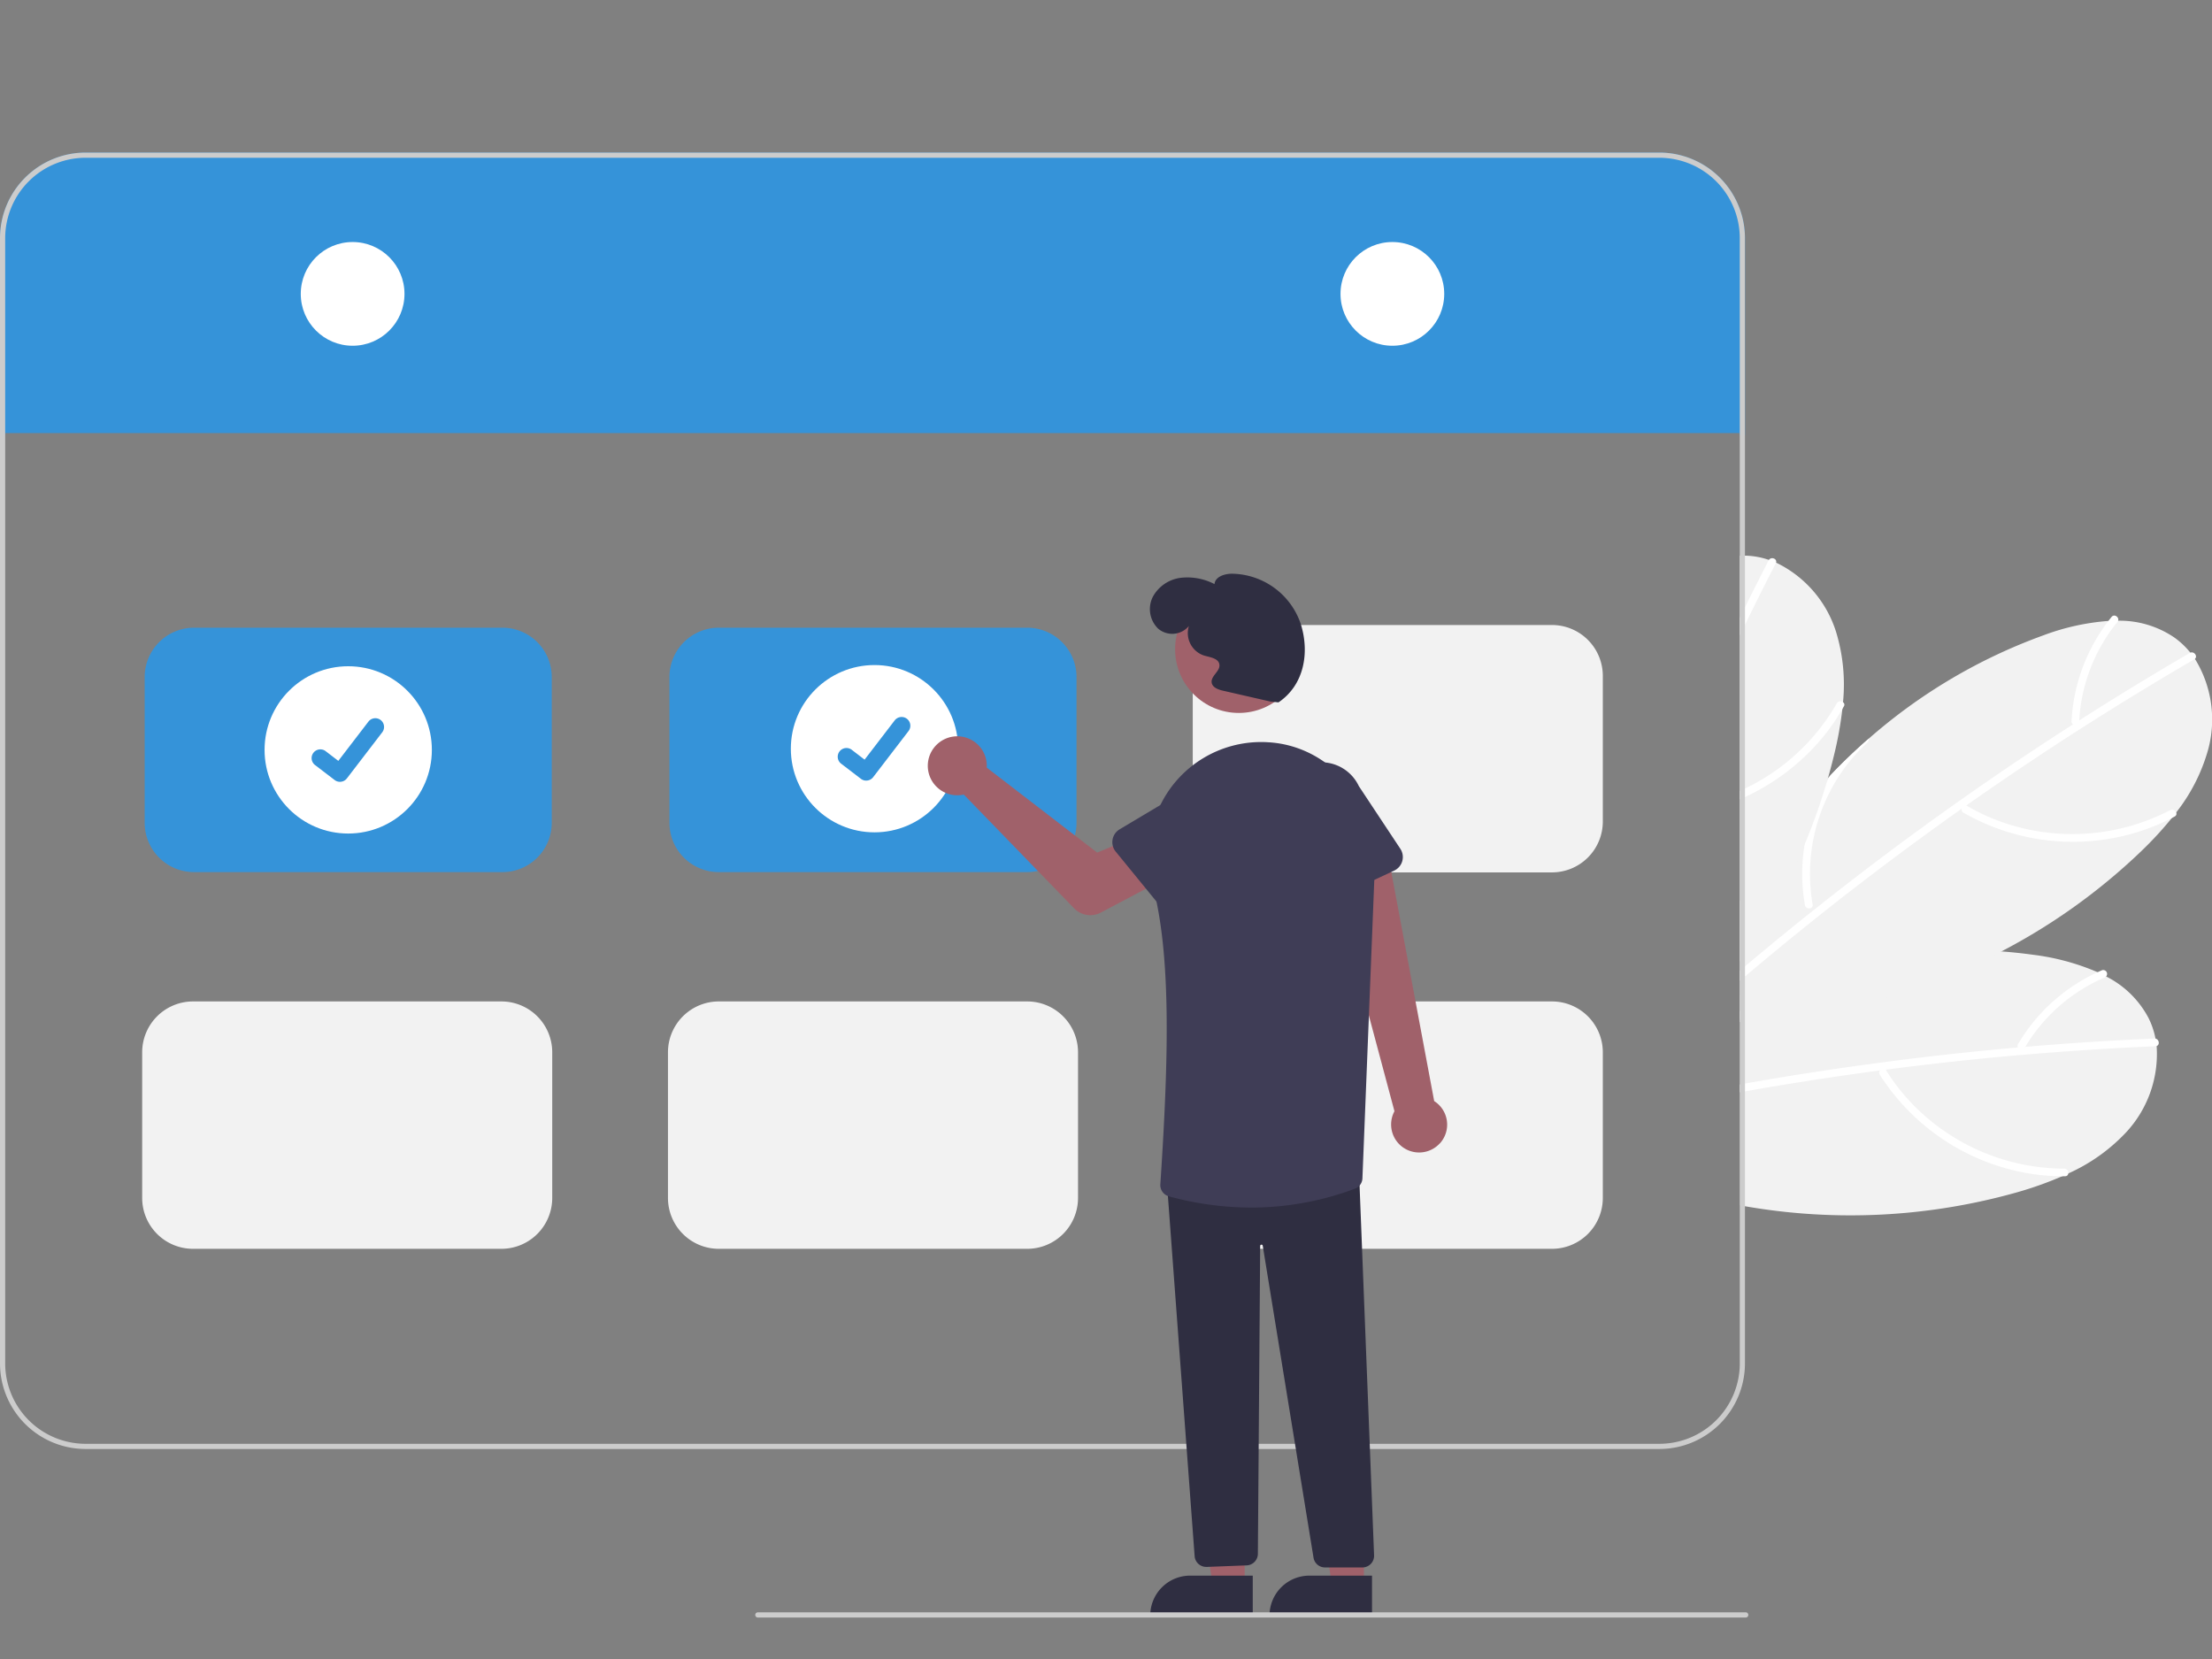 <svg xmlns="http://www.w3.org/2000/svg" width="200" height="150" viewBox="0 0 200 150">
  <rect x="0" y="0" width="200" height="150" fill="#808080" stroke="none"/>
  <g id="グループ_6263" data-name="グループ 6263" transform="translate(-15844 19284)">
    <circle id="楕円形_1078" data-name="楕円形 1078" cx="4.769" cy="4.769" r="4.769" transform="translate(15920.443 -19264.414)" fill="#e6e6e6"/>
    <g id="グループ_6262" data-name="グループ 6262" transform="translate(-38 1)">
      <g id="グループ_6261" data-name="グループ 6261" transform="translate(8 135)">
        <rect id="長方形_1622" data-name="長方形 1622" width="200" height="150" transform="translate(15874 -19420)" fill="none"/>
      </g>
    </g>
    <g id="undraw_booking_re_gw4j" transform="translate(15844 -19270.205)">
      <path id="パス_1415" data-name="パス 1415" d="M285.967,157.792a16.281,16.281,0,0,1-5.179,3.664h0c-.183.087-.366.171-.551.251h0l0,0,0,0h0v0h0l0,0s0,0,0,0l0,0,0,0h0s0,0,0,0h0a32.762,32.762,0,0,1-4,1.43,55.479,55.479,0,0,1-24.641,1.287l-.469-.084V145.325c.155-.066.312-.131.469-.195q1.537-.636,3.111-1.17,2.265-.774,4.593-1.327a49.739,49.739,0,0,1,15.482-1.252q1.417.106,2.827.3a21.321,21.321,0,0,1,5.845,1.582h0c.265.124.525.253.783.392a8.789,8.789,0,0,1,3.8,3.725,7.166,7.166,0,0,1,.638,1.873v0c.047.225.08.452.105.678A10.417,10.417,0,0,1,285.967,157.792Z" transform="translate(-93.785 -69.15)" fill="#f2f2f2"/>
      <path id="パス_1416" data-name="パス 1416" d="M288.747,152.093a.317.317,0,0,1-.07.009q-6.024.264-12.031.783h-.007l-.047,0q-6.168.534-12.31,1.339c-.173.023-.345.047-.516.068q-4.248.566-8.479,1.257-1.867.306-3.727.638c-.157.028-.312.054-.469.084v-.71c.157-.03.314-.056.469-.084q6.2-1.1,12.434-1.915,1.568-.211,3.141-.4,4.543-.549,9.1-.947l.666-.056q5.834-.5,11.684-.753a.221.221,0,0,1,.056,0C289.017,151.449,289.1,152.011,288.747,152.093Z" transform="translate(-93.785 -71.302)" fill="#fff"/>
      <path id="パス_1417" data-name="パス 1417" d="M283.791,163.9a19.2,19.2,0,0,1-13.47-5.6A18.245,18.245,0,0,1,267.7,155c-.239-.383-.8.039-.56.419a19.9,19.9,0,0,0,12.373,8.7,18.947,18.947,0,0,0,4.369.467c.449,0,.356-.7-.09-.693Z" transform="translate(-97.168 -72.03)" fill="#fff"/>
      <path id="パス_1418" data-name="パス 1418" d="M259.263,143.008a.4.4,0,0,1-.293.265,15.291,15.291,0,0,0-3.3,1.289,16.037,16.037,0,0,0-4.11,3.106c-.063.063-.124.127-.183.192-.1.1-.192.209-.286.316v-1.022c.15-.159.307-.316.469-.467a16.858,16.858,0,0,1,3.111-2.354Q256.935,143.561,259.263,143.008Z" transform="translate(-93.785 -69.525)" fill="#fff"/>
      <path id="パス_1419" data-name="パス 1419" d="M290.57,143.571a16.271,16.271,0,0,0-7.6,6.7.352.352,0,0,0,.186.458.358.358,0,0,0,.458-.186,15.484,15.484,0,0,1,7.22-6.326.35.35,0,0,0-.263-.648Z" transform="translate(-100.524 -69.637)" fill="#fff"/>
      <path id="パス_1420" data-name="パス 1420" d="M293.424,115.187a16.252,16.252,0,0,1-2.884,5.65l0,0c-.12.159-.244.321-.373.476v0a32.639,32.639,0,0,1-2.909,3.139,54.724,54.724,0,0,1-12.512,8.939,52.4,52.4,0,0,1-23.186,6.1c-.061,0-.122,0-.183,0-.1,0-.192,0-.286,0V128.847c.152-.291.309-.581.469-.87a51.464,51.464,0,0,1,7.509-10.273c.07-.077.143-.155.216-.23q1.646-1.737,3.451-3.308a49.423,49.423,0,0,1,15.775-9.342,21.228,21.228,0,0,1,5.91-1.313c.293-.016.584-.023.877-.021a8.8,8.8,0,0,1,5.1,1.533,7.265,7.265,0,0,1,1.435,1.362c.145.181.279.366.408.556v0A10.407,10.407,0,0,1,293.424,115.187Z" transform="translate(-93.785 -61.164)" fill="#f2f2f2"/>
      <path id="パス_1421" data-name="パス 1421" d="M292.238,107.712v0a.344.344,0,0,1-.056.04q-5.2,3.028-10.278,6.276l-.012.007a.4.4,0,0,1-.042.026q-5.215,3.341-10.282,6.906l-.427.3q-3.5,2.472-6.925,5.05-6.471,4.874-12.657,10.109c-.157.131-.312.265-.469.4v-.912c.155-.134.312-.267.469-.4q2.37-2,4.782-3.946c.481-.387.964-.774,1.446-1.156q6.435-5.124,13.159-9.865h0q1.322-.932,2.649-1.847,3.77-2.6,7.624-5.066c.185-.12.373-.239.56-.359q4.934-3.151,10-6.1a.349.349,0,0,1,.052-.026C292.182,107.016,292.512,107.48,292.238,107.712Z" transform="translate(-93.785 -61.934)" fill="#fff"/>
      <path id="パス_1422" data-name="パス 1422" d="M295.379,125.1a19.2,19.2,0,0,1-14.528,1.3A18.247,18.247,0,0,1,277,124.7c-.389-.228-.687.4-.3.631a19.894,19.894,0,0,0,15,1.958,18.944,18.944,0,0,0,4.086-1.615c.4-.211-.009-.782-.4-.572Z" transform="translate(-99.164 -65.641)" fill="#fff"/>
      <path id="パス_1423" data-name="パス 1423" d="M258.494,132.067a16.071,16.071,0,0,1-.223-3.72,16.954,16.954,0,0,1,2.527-8.006q1.648-1.737,3.452-3.308a.4.4,0,0,1-.137.372,15.34,15.34,0,0,0-2.324,2.674,16.2,16.2,0,0,0-2.6,11.931.284.284,0,0,1-.074.268.381.381,0,0,1-.623-.21Z" transform="translate(-95.298 -64.029)" fill="#fff"/>
      <path id="パス_1424" data-name="パス 1424" d="M292.749,103.03a16.271,16.271,0,0,0-3.618,9.465.352.352,0,0,0,.377.319.358.358,0,0,0,.319-.377,15.484,15.484,0,0,1,3.455-8.956c.284-.349-.249-.8-.534-.452Z" transform="translate(-101.833 -61.04)" fill="#fff"/>
      <path id="パス_1425" data-name="パス 1425" d="M260.423,109.276v0c-.016.2-.035.4-.056.6v0a33.134,33.134,0,0,1-.762,4.21c-.164.68-.342,1.355-.537,2.03-.023.087-.049.173-.075.258v0a53.8,53.8,0,0,1-2.049,5.779,56.01,56.01,0,0,1-5.385,9.9c-.152.227-.309.455-.469.68V96.028c.157-.009.312-.009.469,0q.112,0,.225.007a7.109,7.109,0,0,1,1.941.377c.22.073.434.155.645.246a10.406,10.406,0,0,1,5.439,6.309A16.289,16.289,0,0,1,260.423,109.276Z" transform="translate(-93.785 -59.583)" fill="#f2f2f2"/>
      <path id="パス_1426" data-name="パス 1426" d="M254.37,96.718a.251.251,0,0,1-.026.066q-1.424,2.768-2.785,5.563c-.157.321-.314.645-.469.966v-1.594q.232-.478.469-.956,1.052-2.131,2.138-4.243a.307.307,0,0,1,.028-.047C253.941,96.162,254.476,96.373,254.37,96.718Z" transform="translate(-93.785 -59.647)" fill="#fff"/>
      <path id="パス_1427" data-name="パス 1427" d="M260.5,113.19c-.042.075-.084.15-.131.225a18.713,18.713,0,0,1-2.443,3.338,20.141,20.141,0,0,1-6.365,4.635c-.155.075-.312.145-.469.211v-.762c.157-.07.314-.143.469-.218a18.957,18.957,0,0,0,8.292-7.694.386.386,0,0,1,.572-.11.27.27,0,0,1,.075.375Z" transform="translate(-93.785 -63.119)" fill="#fff"/>
      <path id="パス_1428" data-name="パス 1428" d="M209.346,57.542V75.359h-.469v-.19H52.041v.19h-.469V57.542a7.744,7.744,0,0,1,7.736-7.736h142.3A7.744,7.744,0,0,1,209.346,57.542Z" transform="translate(-51.572 -49.805)" fill="#3593d9"/>
      <path id="パス_1429" data-name="パス 1429" d="M201.61,49.805H59.308a7.744,7.744,0,0,0-7.736,7.736V159.286a7.744,7.744,0,0,0,7.736,7.736h142.3a7.744,7.744,0,0,0,7.736-7.736V57.542A7.744,7.744,0,0,0,201.61,49.805Zm7.267,109.481a7.277,7.277,0,0,1-7.267,7.267H59.308a7.277,7.277,0,0,1-7.267-7.267V57.542a7.277,7.277,0,0,1,7.267-7.267h142.3a7.277,7.277,0,0,1,7.267,7.267Z" transform="translate(-51.572 -49.805)" fill="#ccc"/>
      <circle id="楕円形_1068" data-name="楕円形 1068" cx="4.689" cy="4.689" r="4.689" transform="translate(27.194 8.088)" fill="#fff"/>
      <circle id="楕円形_1069" data-name="楕円形 1069" cx="4.689" cy="4.689" r="4.689" transform="translate(121.203 8.088)" fill="#fff"/>
      <path id="パス_1430" data-name="パス 1430" d="M100.512,126.39H72.62a4.462,4.462,0,0,1-4.457-4.457V108.75a4.462,4.462,0,0,1,4.457-4.457h27.892a4.462,4.462,0,0,1,4.457,4.457v13.183a4.462,4.462,0,0,1-4.457,4.457Z" transform="translate(-55.082 -61.333)" fill="#3593d9"/>
      <path id="パス_1431" data-name="パス 1431" d="M160.694,126.39H132.8a4.462,4.462,0,0,1-4.457-4.457V108.75a4.462,4.462,0,0,1,4.457-4.457h27.892a4.462,4.462,0,0,1,4.457,4.457v13.183a4.462,4.462,0,0,1-4.457,4.457Z" transform="translate(-67.815 -61.333)" fill="#3593d9"/>
      <path id="パス_1432" data-name="パス 1432" d="M160.658,169.519H132.766a4.6,4.6,0,0,1-4.592-4.592V151.744a4.6,4.6,0,0,1,4.592-4.592h27.892a4.6,4.6,0,0,1,4.592,4.592v13.183a4.6,4.6,0,0,1-4.592,4.592Z" transform="translate(-67.779 -70.401)" fill="#f2f2f2"/>
      <path id="パス_1433" data-name="パス 1433" d="M100.36,169.519H72.468a4.6,4.6,0,0,1-4.592-4.592V151.744a4.6,4.6,0,0,1,4.592-4.592H100.36a4.6,4.6,0,0,1,4.592,4.592v13.183A4.6,4.6,0,0,1,100.36,169.519Z" transform="translate(-55.021 -70.401)" fill="#f2f2f2"/>
      <path id="パス_1434" data-name="パス 1434" d="M220.84,169.519H192.948a4.6,4.6,0,0,1-4.592-4.592V151.744a4.6,4.6,0,0,1,4.592-4.592H220.84a4.6,4.6,0,0,1,4.592,4.592v13.183A4.6,4.6,0,0,1,220.84,169.519Z" transform="translate(-80.512 -70.401)" fill="#f2f2f2"/>
      <path id="パス_1435" data-name="パス 1435" d="M220.84,126.351H192.948a4.6,4.6,0,0,1-4.592-4.592V108.576a4.6,4.6,0,0,1,4.592-4.592H220.84a4.6,4.6,0,0,1,4.592,4.592v13.183A4.6,4.6,0,0,1,220.84,126.351Z" transform="translate(-80.512 -61.268)" fill="#f2f2f2"/>
      <circle id="楕円形_1070" data-name="楕円形 1070" cx="7.563" cy="7.563" r="7.563" transform="translate(23.921 46.444)" fill="#fff"/>
      <path id="パス_1436" data-name="パス 1436" d="M89.865,120.422a.784.784,0,0,1-.472-.157l-.008-.006L87.607,118.9a.79.79,0,0,1,.961-1.254l1.151.883,2.721-3.548a.79.79,0,0,1,1.107-.146l-.017.023.017-.023a.791.791,0,0,1,.146,1.107l-3.2,4.173A.79.79,0,0,1,89.865,120.422Z" transform="translate(-59.13 -63.529)" fill="#3593d9"/>
      <circle id="楕円形_1071" data-name="楕円形 1071" cx="7.563" cy="7.563" r="7.563" transform="translate(71.505 46.336)" fill="#fff"/>
      <path id="パス_1437" data-name="パス 1437" d="M150.218,120.284a.784.784,0,0,1-.472-.157l-.008-.006-1.777-1.361a.79.79,0,1,1,.961-1.254l1.151.883,2.721-3.548a.79.79,0,0,1,1.107-.146l-.017.023.017-.023a.791.791,0,0,1,.146,1.107l-3.2,4.173a.79.79,0,0,1-.628.308Z" transform="translate(-71.9 -63.5)" fill="#3593d9"/>
      <path id="パス_1438" data-name="パス 1438" d="M214.043,156.358a2.518,2.518,0,0,0-.512-3.828l-4.222-22.546-5.135,1.9,5.765,21.563a2.532,2.532,0,0,0,4.1,2.906Z" transform="translate(-83.858 -66.769)" fill="#a0616a"/>
      <path id="パス_1439" data-name="パス 1439" d="M163.292,119.154a2.675,2.675,0,0,1,.005.421l9.985,7.685,2.831-1.163,2.313,4.044-4.812,2.545a2.032,2.032,0,0,1-2.409-.382l-9.98-10.289a2.667,2.667,0,1,1,2.067-2.862Z" transform="translate(-74.083 -63.969)" fill="#a0616a"/>
      <path id="パス_1440" data-name="パス 1440" d="M141.6,162.041h-2.874l-1.367-8.742H141.6Z" transform="translate(-29.061 -32.434)" fill="#a0616a"/>
      <path id="パス_1441" data-name="パス 1441" d="M192.749,216.726h-9.267v-.117A3.607,3.607,0,0,1,187.089,213h5.66Z" transform="translate(-79.481 -84.333)" fill="#2f2e41"/>
      <path id="パス_1442" data-name="パス 1442" d="M155.274,162.041H152.4l-1.367-8.742h4.242Z" transform="translate(-31.954 -32.434)" fill="#a0616a"/>
      <path id="パス_1443" data-name="パス 1443" d="M206.427,216.726h-9.267v-.117A3.607,3.607,0,0,1,200.766,213h5.66Z" transform="translate(-82.374 -84.333)" fill="#2f2e41"/>
      <path id="パス_1444" data-name="パス 1444" d="M188.95,202.322a1.053,1.053,0,0,1-1.049-.955l-2.5-33.686.118-.01,17.236-1.417,0,.122,1.37,34.9a1.055,1.055,0,0,1-1.054,1.094h-3.38a1.049,1.049,0,0,1-1.043-.894l-4.589-28.19a.117.117,0,0,0-.233.017l-.208,27.833a1.056,1.056,0,0,1-1,1.046l-3.612.141Z" transform="translate(-79.886 -74.443)" fill="#2f2e41"/>
      <circle id="楕円形_1072" data-name="楕円形 1072" cx="5.758" cy="5.758" r="5.758" transform="translate(106.248 39.151)" fill="#a0616a"/>
      <path id="パス_1445" data-name="パス 1445" d="M192.569,159.494a28.376,28.376,0,0,1-7.448-1.018,1.057,1.057,0,0,1-.759-1.1c.775-11.65.957-20.69-.673-26.946a10.5,10.5,0,0,1,.865-7.7,10.139,10.139,0,0,1,8.988-5.327h0q.263,0,.532.019c5.573.287,9.916,5.329,9.681,11.239l-1.121,28.172a1.041,1.041,0,0,1-.66.948,26.782,26.782,0,0,1-9.406,1.715Z" transform="translate(-79.448 -64.106)" fill="#3f3d56"/>
      <path id="パス_1446" data-name="パス 1446" d="M183.75,133.554l-4.313-5.285a1.351,1.351,0,0,1,.355-2.014l5.842-3.481a3.751,3.751,0,0,1,4.726,5.826l-4.566,5.011a1.351,1.351,0,0,1-2.044-.056Z" transform="translate(-78.56 -65.066)" fill="#3f3d56"/>
      <path id="パス_1447" data-name="パス 1447" d="M201.381,132.425a1.349,1.349,0,0,1-.742-.845l-1.942-6.5a3.751,3.751,0,0,1,6.786-3.2l3.755,5.671a1.351,1.351,0,0,1-.554,1.969l-6.178,2.892a1.349,1.349,0,0,1-1.125.01Z" transform="translate(-82.624 -64.6)" fill="#3f3d56"/>
      <path id="パス_1448" data-name="パス 1448" d="M194.326,109.658l-4.268-.977c-.44-.1-.969-.293-1.03-.741-.082-.6.783-1.02.7-1.622-.077-.583-.866-.658-1.428-.83a2.136,2.136,0,0,1-1.33-2.659,1.962,1.962,0,0,1-2.787.236,2.467,2.467,0,0,1-.466-2.892,3.349,3.349,0,0,1,2.514-1.7,5.3,5.3,0,0,1,3.053.569c.063-.664.892-.934,1.559-.939a6.665,6.665,0,0,1,6.246,4.559c.819,2.638.271,5.529-2.019,7.073Z" transform="translate(-79.474 -60.025)" fill="#2f2e41"/>
      <path id="パス_1449" data-name="パス 1449" d="M227.739,217.679h-89.32a.234.234,0,0,1,0-.469h89.32a.234.234,0,0,1,0,.469Z" transform="translate(-69.897 -85.224)" fill="#ccc"/>
    </g>
  </g>
</svg>
